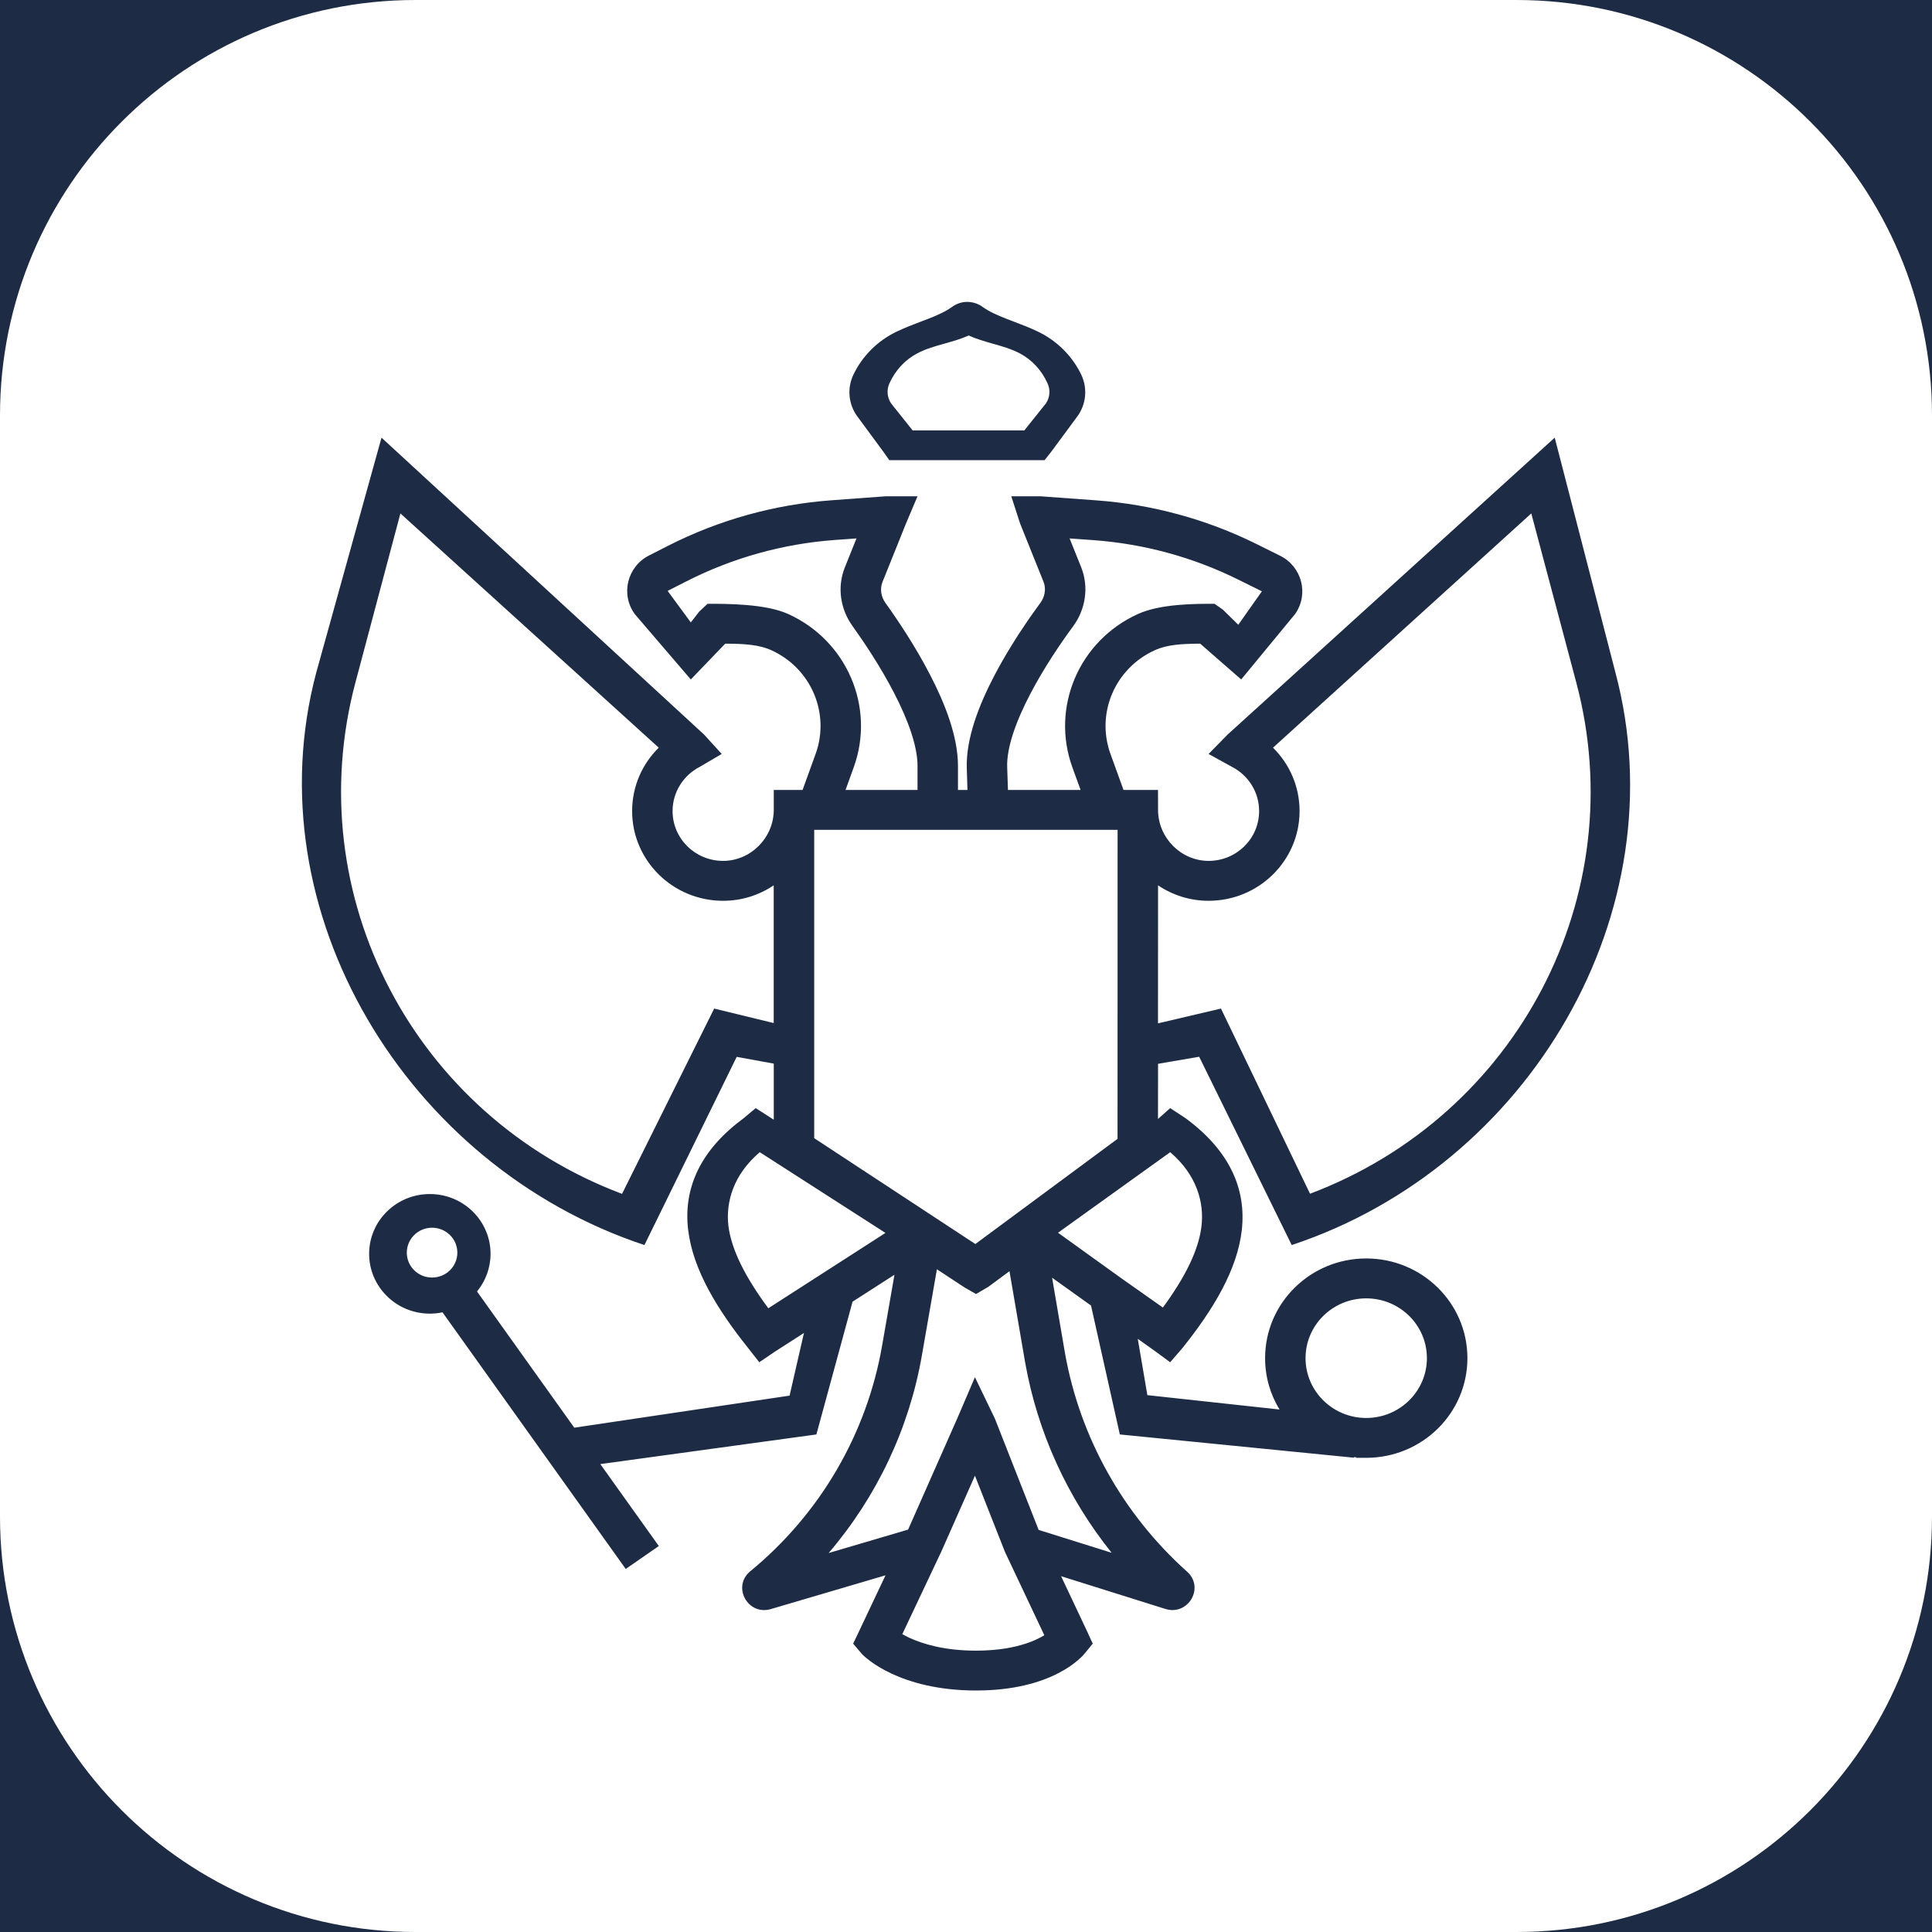 <svg width="32" height="32" viewBox="0 0 32 32" fill="none" xmlns="http://www.w3.org/2000/svg">
<path d="M18.415 0H0V6.882C0 3.081 3.081 7.41973e-05 6.882 7.41973e-05L18.415 0Z" fill="#1D2C44"/>
<path d="M25.118 32C28.919 32 32 28.919 32 25.118V6.882C32 3.081 28.919 7.41973e-05 25.118 7.41973e-05L18.415 0H32V32H25.118Z" fill="#1D2C44"/>
<path d="M6.882 32C3.081 32 0 28.919 0 25.118V32H6.882Z" fill="#1D2C44"/>
<path fill-rule="evenodd" clip-rule="evenodd" d="M14.73 7.622L14.634 7.486L14.202 6.9C14.052 6.697 14.027 6.429 14.137 6.202C14.287 5.891 14.536 5.648 14.836 5.5C14.975 5.432 15.126 5.375 15.257 5.325L15.368 5.283C15.532 5.219 15.664 5.159 15.774 5.08C15.861 5.017 15.967 4.991 16.069 5.003C16.14 5.011 16.21 5.036 16.27 5.08C16.379 5.159 16.512 5.219 16.676 5.283L16.786 5.325C16.918 5.375 17.069 5.432 17.207 5.5C17.507 5.648 17.756 5.891 17.907 6.202C18.017 6.429 17.992 6.697 17.842 6.9L17.409 7.486L17.301 7.622H14.73ZM15.116 7.129H16.966L17.325 6.68C17.389 6.584 17.4 6.459 17.352 6.353C17.253 6.13 17.088 5.956 16.889 5.852C16.748 5.778 16.593 5.734 16.438 5.691C16.304 5.652 16.17 5.614 16.044 5.557C15.919 5.614 15.785 5.651 15.652 5.689C15.492 5.733 15.333 5.778 15.189 5.855C14.992 5.959 14.829 6.132 14.73 6.353C14.683 6.459 14.694 6.584 14.758 6.68L15.116 7.129ZM7.329 21.736L10.364 25.987L10.912 25.607L9.943 24.25L13.522 23.759L14.121 21.56L14.815 21.114L14.61 22.291C14.355 23.752 13.582 25.076 12.427 26.025C12.12 26.278 12.385 26.765 12.769 26.651L14.667 26.092L14.221 27.035L14.131 27.224L14.284 27.404L14.286 27.406L14.29 27.409L14.299 27.418L14.326 27.443L14.364 27.474C14.38 27.487 14.398 27.502 14.419 27.517C14.499 27.575 14.614 27.649 14.768 27.721C15.078 27.865 15.537 28 16.166 28C16.795 28 17.234 27.865 17.526 27.715C17.672 27.64 17.777 27.564 17.85 27.501C17.887 27.47 17.915 27.442 17.936 27.421L17.96 27.393L17.969 27.383L17.972 27.379L17.975 27.376L18.099 27.224L18.013 27.035L17.575 26.107L19.302 26.649C19.68 26.767 19.956 26.296 19.663 26.033C18.598 25.079 17.886 23.804 17.639 22.409L17.426 21.163L18.071 21.624L18.072 21.63L18.548 23.759L22.425 24.144L22.426 24.134L22.462 24.138V24.146H22.629C23.555 24.146 24.305 23.407 24.305 22.495C24.305 21.583 23.555 20.844 22.629 20.844C21.704 20.844 20.954 21.583 20.954 22.495C20.954 22.806 21.041 23.098 21.193 23.346L19.004 23.108L18.845 22.175L19.134 22.381L19.382 22.563L19.593 22.318C20.097 21.687 20.494 21.03 20.568 20.375C20.646 19.679 20.354 19.05 19.638 18.522L19.382 18.354L19.18 18.534L19.181 17.62L19.862 17.503L21.395 20.622C25.335 19.316 27.811 15.099 26.756 11.137L25.751 7.249L20.334 12.166L20.018 12.488L20.406 12.702C20.674 12.84 20.855 13.116 20.855 13.434C20.855 13.89 20.48 14.259 20.018 14.259C19.563 14.259 19.181 13.878 19.181 13.414L19.18 13.084H18.609L18.393 12.488C18.149 11.814 18.468 11.067 19.129 10.769C19.334 10.676 19.575 10.663 19.879 10.661L20.558 11.254L21.451 10.17C21.683 9.84 21.565 9.384 21.201 9.204L20.804 9.007C19.981 8.6 19.085 8.356 18.166 8.288L17.232 8.22H16.75L16.896 8.671L17.283 9.634C17.308 9.694 17.314 9.761 17.301 9.827C17.291 9.882 17.268 9.935 17.233 9.984C17.195 10.035 17.155 10.091 17.112 10.152C17.069 10.211 17.025 10.275 16.98 10.343L16.903 10.458L16.886 10.483C16.841 10.552 16.796 10.624 16.75 10.699C16.653 10.855 16.557 11.023 16.467 11.195C16.22 11.667 15.997 12.228 16.013 12.725L16.024 13.084H15.867V12.684C15.867 12.195 15.648 11.645 15.406 11.179C15.16 10.701 14.864 10.263 14.665 9.985C14.589 9.878 14.573 9.748 14.617 9.639L15.006 8.671L15.197 8.22H14.67L13.774 8.286C12.829 8.355 11.909 8.611 11.067 9.039L10.751 9.2C10.387 9.385 10.275 9.847 10.516 10.174L11.442 11.254L12.012 10.661C12.171 10.662 12.313 10.665 12.442 10.682C12.563 10.697 12.672 10.723 12.774 10.769C13.434 11.067 13.753 11.814 13.509 12.488L13.293 13.084H12.816V13.415C12.815 13.877 12.433 14.259 11.977 14.259C11.515 14.259 11.14 13.89 11.14 13.434C11.14 13.116 11.322 12.84 11.589 12.702L11.954 12.488L11.661 12.166L6.319 7.249L5.239 11.137C4.184 15.099 6.735 19.316 10.674 20.622L12.202 17.505L12.816 17.617V18.546L12.517 18.354L12.316 18.522C11.964 18.782 11.71 19.069 11.556 19.388C11.479 19.548 11.429 19.711 11.404 19.877C11.379 20.042 11.378 20.21 11.399 20.378C11.479 21.032 11.881 21.688 12.384 22.318L12.576 22.563L12.831 22.39L13.316 22.078L13.078 23.116L9.512 23.647L7.901 21.391C8.04 21.221 8.125 21.004 8.125 20.767C8.125 20.22 7.675 19.777 7.119 19.777C6.565 19.777 6.114 20.22 6.114 20.767C6.114 21.314 6.565 21.758 7.119 21.758C7.138 21.758 7.157 21.758 7.176 21.756L7.213 21.754C7.252 21.75 7.291 21.744 7.329 21.736ZM20.503 9.597L20.901 9.794L20.51 10.348L20.254 10.097L20.117 10.001C19.8 10 19.223 10 18.85 10.169C17.873 10.61 17.401 11.713 17.762 12.71L17.898 13.084H16.695L16.682 12.704C16.672 12.385 16.825 11.952 17.063 11.497C17.294 11.054 17.578 10.639 17.776 10.371C17.98 10.092 18.04 9.723 17.906 9.391L17.716 8.918L18.117 8.947C18.948 9.008 19.759 9.229 20.503 9.597ZM13.824 8.944C12.969 9.007 12.136 9.239 11.375 9.626L11.058 9.787L11.442 10.309L11.581 10.13L11.719 10.001C12.036 10 12.68 10 13.053 10.169C14.029 10.61 14.501 11.713 14.14 12.71L14.005 13.084H15.197V12.684C15.197 12.36 15.042 11.927 14.809 11.478C14.583 11.04 14.308 10.631 14.118 10.366C13.919 10.088 13.862 9.724 13.994 9.396L14.186 8.918L13.824 8.944ZM13.486 18.852V13.745H18.511L18.51 18.863L16.155 20.605L13.486 18.852ZM12.815 16.945L12.815 14.664C12.576 14.825 12.289 14.92 11.977 14.92C11.145 14.92 10.47 14.254 10.47 13.434C10.47 13.024 10.638 12.652 10.911 12.384L6.632 8.504L5.887 11.304C4.947 14.838 6.868 18.483 10.303 19.774L11.829 16.705L12.815 16.945ZM19.261 21.657C19.632 21.151 19.857 20.7 19.901 20.302C19.945 19.919 19.824 19.46 19.382 19.084L17.524 20.418L18.577 21.175L19.261 21.657ZM22.629 23.486C23.184 23.486 23.634 23.042 23.634 22.495C23.634 21.948 23.184 21.505 22.629 21.505C22.074 21.505 21.624 21.948 21.624 22.495C21.624 23.042 22.074 23.486 22.629 23.486ZM19.18 16.95L20.223 16.705L21.698 19.772C25.129 18.479 27.048 14.836 26.108 11.304L25.363 8.504L21.085 12.384C21.357 12.652 21.525 13.024 21.525 13.434C21.525 14.254 20.85 14.92 20.018 14.92C19.707 14.92 19.42 14.825 19.181 14.664L19.18 16.95ZM14.945 27.067L15.592 25.697L16.148 24.442L16.645 25.704L17.297 27.084C17.274 27.099 17.247 27.114 17.217 27.129C17.155 27.161 17.08 27.194 16.987 27.224C16.892 27.255 16.778 27.284 16.646 27.305C16.508 27.326 16.349 27.34 16.166 27.34C15.638 27.34 15.277 27.227 15.055 27.124C15.014 27.104 14.977 27.085 14.945 27.067ZM16.979 22.563C17.184 23.722 17.679 24.806 18.412 25.719L17.203 25.34L16.479 23.498L16.148 22.811L15.859 23.485L15.041 25.335L13.725 25.723C14.522 24.791 15.059 23.661 15.27 22.446L15.518 21.023L15.98 21.327L16.166 21.433L16.367 21.316L16.72 21.055L16.979 22.563ZM14.666 20.421L12.584 19.084C12.142 19.46 12.021 19.915 12.064 20.299C12.113 20.701 12.347 21.157 12.726 21.669L14.666 20.421ZM7.156 21.16C7.388 21.16 7.575 20.976 7.575 20.748C7.575 20.52 7.388 20.335 7.156 20.335C6.925 20.335 6.738 20.52 6.738 20.748C6.738 20.976 6.925 21.16 7.156 21.16Z" fill="#1D2C44"/>
</svg>
